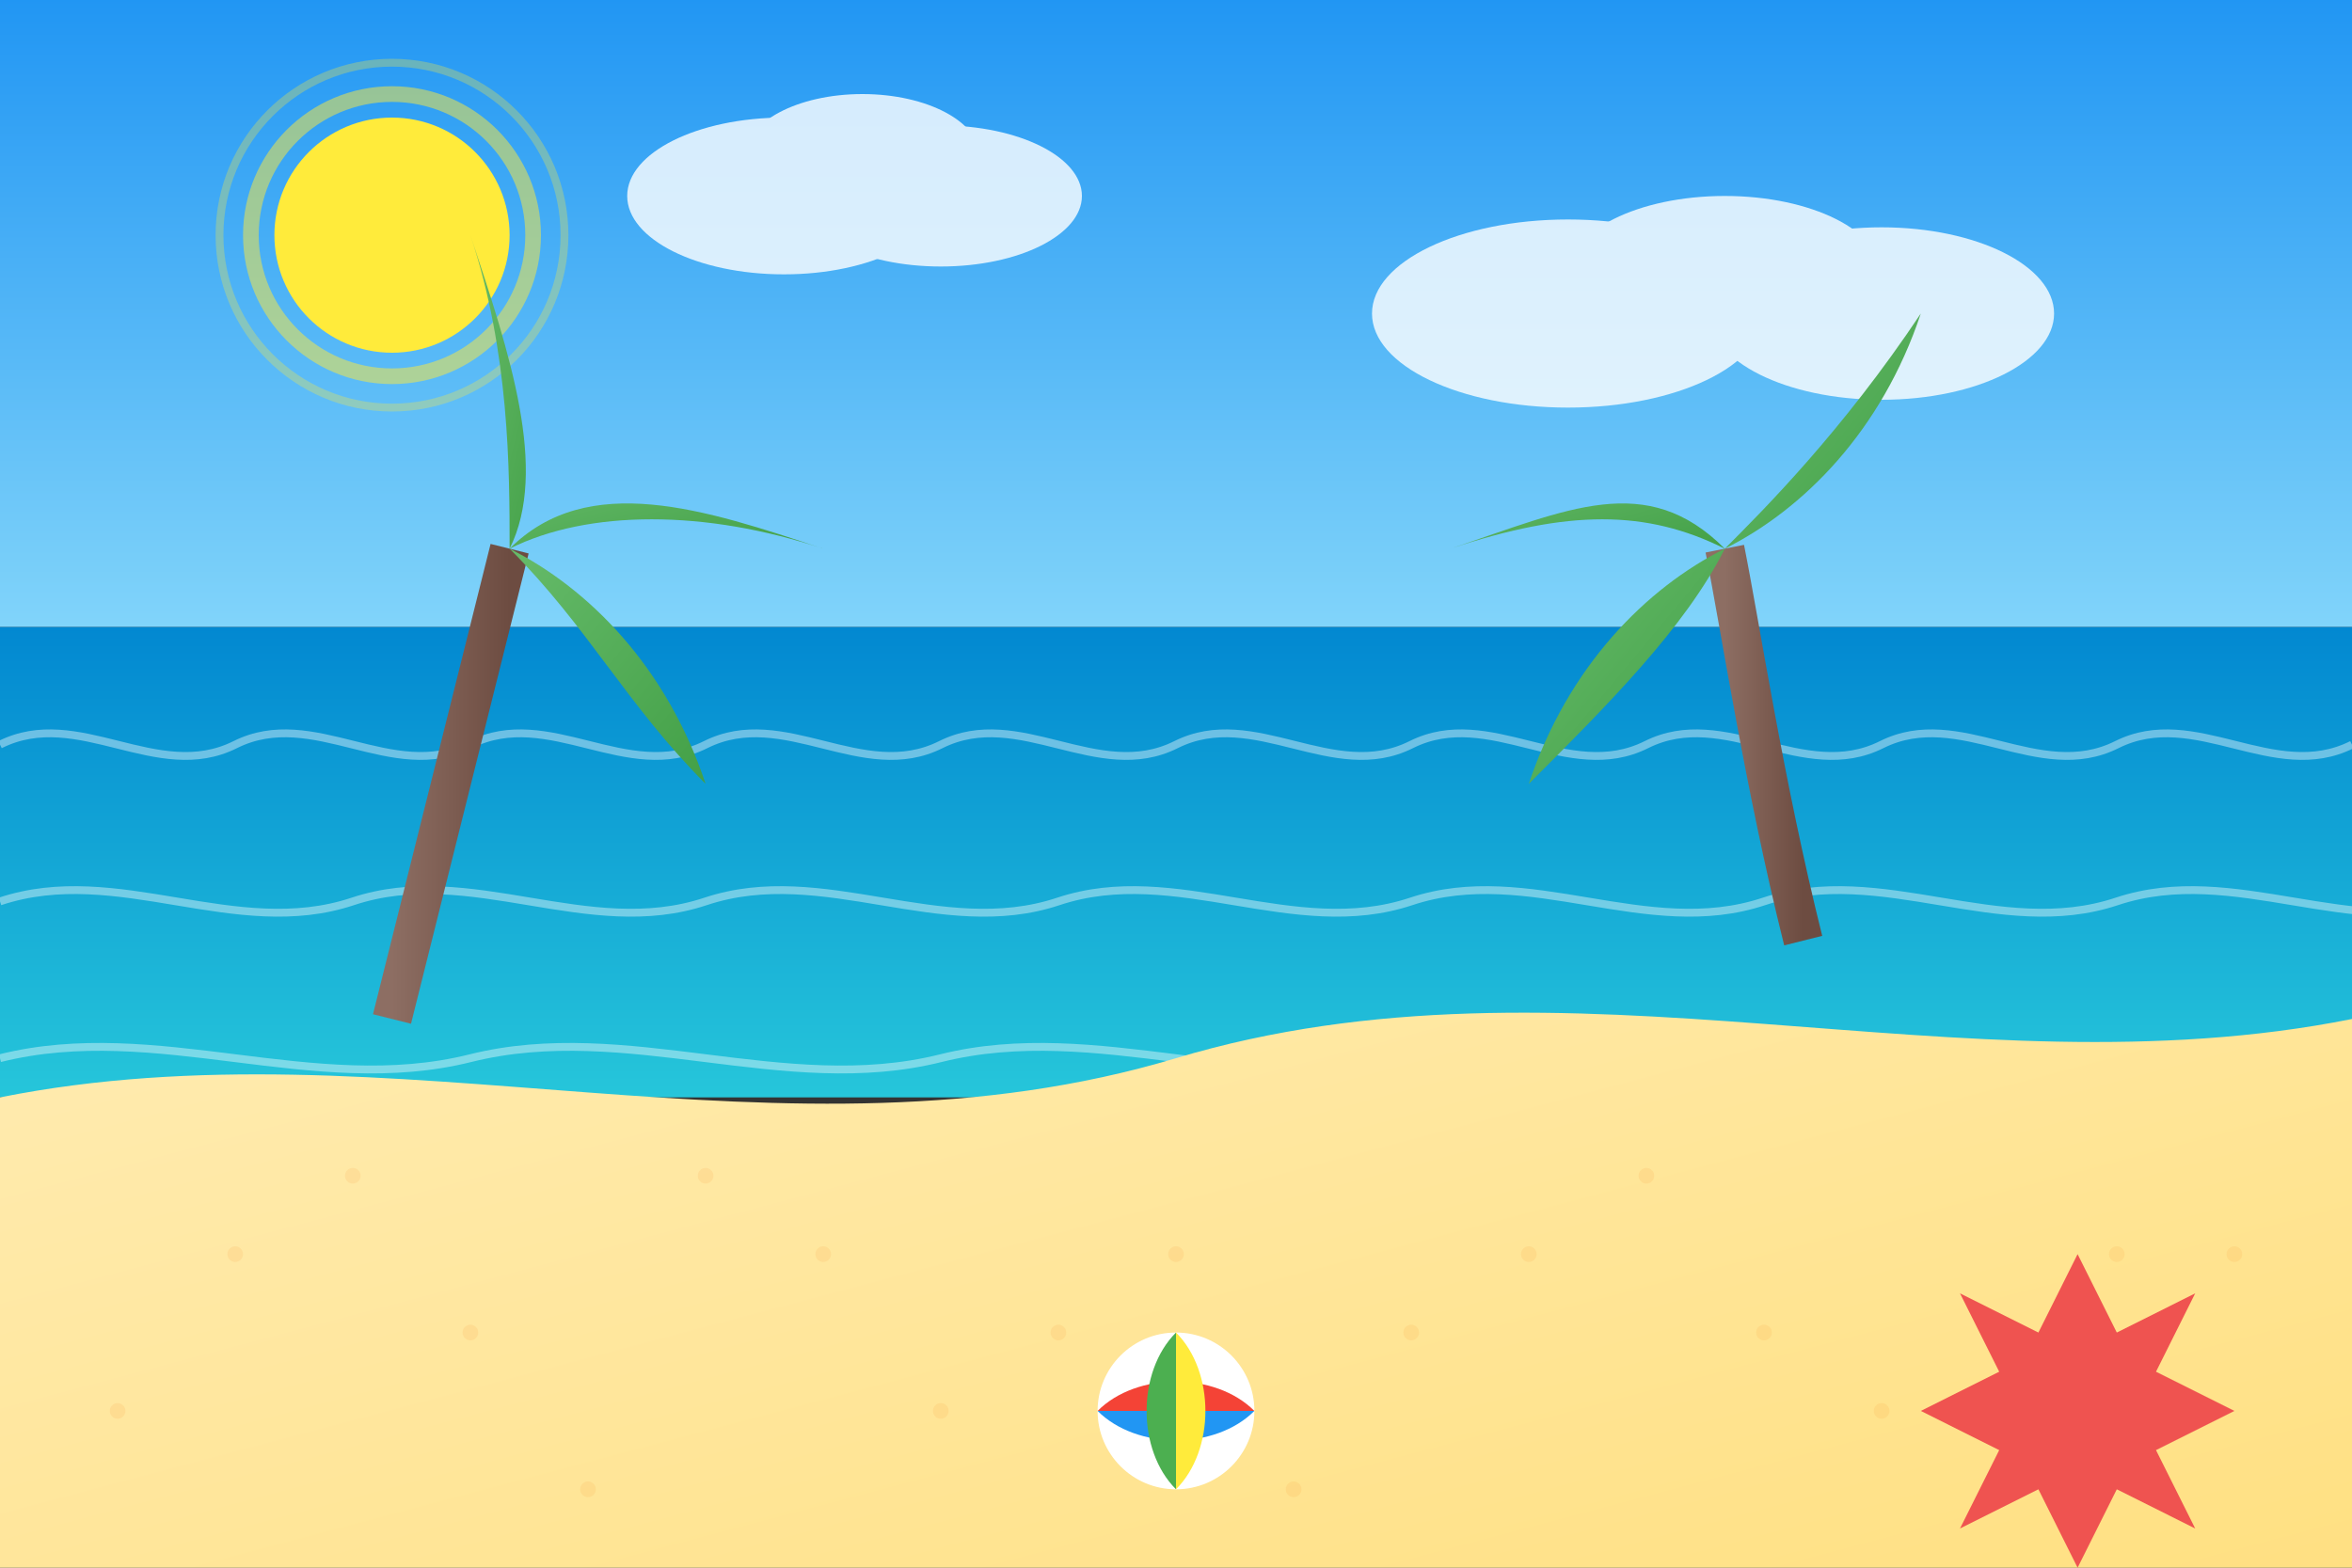 <svg xmlns="http://www.w3.org/2000/svg" width="300" height="200" viewBox="0 0 300 200">
  <rect x="0" y="0" width="300" height="200" fill="#333333" stroke="none"/>
  <defs>
    <linearGradient id="sky-gradient" x1="0%" y1="0%" x2="0%" y2="100%">
      <stop offset="0%" stop-color="#2196F3" />
      <stop offset="100%" stop-color="#81D4FA" />
    </linearGradient>
    <linearGradient id="ocean-gradient" x1="0%" y1="0%" x2="0%" y2="100%">
      <stop offset="0%" stop-color="#0288D1" />
      <stop offset="100%" stop-color="#26C6DA" />
    </linearGradient>
    <linearGradient id="sand-gradient" x1="0%" y1="0%" x2="100%" y2="100%">
      <stop offset="0%" stop-color="#FFECB3" />
      <stop offset="100%" stop-color="#FFE082" />
    </linearGradient>
    <linearGradient id="palm-trunk" x1="0%" y1="0%" x2="100%" y2="0%">
      <stop offset="0%" stop-color="#8D6E63" />
      <stop offset="100%" stop-color="#6D4C41" />
    </linearGradient>
    <linearGradient id="palm-leaves" x1="0%" y1="0%" x2="100%" y2="100%">
      <stop offset="0%" stop-color="#66BB6A" />
      <stop offset="100%" stop-color="#43A047" />
    </linearGradient>
  </defs>
  
  <!-- Sky background -->
  <rect x="0" y="0" width="300" height="80" fill="url(#sky-gradient)" />
  
  <!-- Sun -->
  <circle cx="50" cy="30" r="15" fill="#FFEB3B" />
  <circle cx="50" cy="30" r="18" fill="none" stroke="#FFEB3B" stroke-width="2" opacity="0.5" />
  <circle cx="50" cy="30" r="22" fill="none" stroke="#FFEB3B" stroke-width="1" opacity="0.3" />
  
  <!-- Clouds -->
  <g fill="white" opacity="0.8">
    <ellipse cx="100" cy="25" rx="20" ry="10" />
    <ellipse cx="110" cy="20" rx="15" ry="8" />
    <ellipse cx="120" cy="25" rx="18" ry="9" />
    
    <ellipse cx="200" cy="40" rx="25" ry="12" />
    <ellipse cx="220" cy="35" rx="20" ry="10" />
    <ellipse cx="240" cy="40" rx="22" ry="11" />
  </g>
  
  <!-- Ocean -->
  <rect x="0" y="80" width="300" height="60" fill="url(#ocean-gradient)" />
  
  <!-- Ocean wave patterns -->
  <g fill="none" stroke="white" stroke-width="1" opacity="0.4">
    <path d="M0,95 C10,90 20,100 30,95 C40,90 50,100 60,95 C70,90 80,100 90,95 C100,90 110,100 120,95 C130,90 140,100 150,95 C160,90 170,100 180,95 C190,90 200,100 210,95 C220,90 230,100 240,95 C250,90 260,100 270,95 C280,90 290,100 300,95" />
    
    <path d="M0,115 C15,110 30,120 45,115 C60,110 75,120 90,115 C105,110 120,120 135,115 C150,110 165,120 180,115 C195,110 210,120 225,115 C240,110 255,120 270,115 C285,110 300,120 315,115" />
    
    <path d="M0,135 C20,130 40,140 60,135 C80,130 100,140 120,135 C140,130 160,140 180,135 C200,130 220,140 240,135 C260,130 280,140 300,135" />
  </g>
  
  <!-- Beach sand -->
  <path d="M0,140 C50,130 100,150 150,135 C200,120 250,140 300,130 L300,200 L0,200 Z" fill="url(#sand-gradient)" />
  
  <!-- Sand texture dots -->
  <g fill="#F57F17" fill-opacity="0.1">
    <circle cx="30" cy="160" r="1" />
    <circle cx="60" cy="170" r="1" />
    <circle cx="90" cy="150" r="1" />
    <circle cx="120" cy="180" r="1" />
    <circle cx="150" cy="160" r="1" />
    <circle cx="180" cy="170" r="1" />
    <circle cx="210" cy="150" r="1" />
    <circle cx="240" cy="180" r="1" />
    <circle cx="270" cy="160" r="1" />
    
    <circle cx="15" cy="180" r="1" />
    <circle cx="45" cy="150" r="1" />
    <circle cx="75" cy="190" r="1" />
    <circle cx="105" cy="160" r="1" />
    <circle cx="135" cy="170" r="1" />
    <circle cx="165" cy="190" r="1" />
    <circle cx="195" cy="160" r="1" />
    <circle cx="225" cy="170" r="1" />
    <circle cx="255" cy="190" r="1" />
    <circle cx="285" cy="160" r="1" />
  </g>
  
  <!-- Palm tree 1 -->
  <g transform="translate(50, 130)">
    <!-- Trunk -->
    <path d="M0,0 C5,-20 10,-40 15,-60" stroke="url(#palm-trunk)" stroke-width="5" fill="none" />
    
    <!-- Leaves -->
    <g fill="url(#palm-leaves)">
      <path d="M15,-60 C25,-55 35,-45 40,-30 C30,-40 25,-50 15,-60" />
      <path d="M15,-60 C25,-65 40,-65 55,-60 C40,-65 25,-70 15,-60" />
      <path d="M15,-60 C10,-70 0,-80 -15,-85 C0,-80 10,-70 15,-60" />
      <path d="M15,-60 C5,-65 -5,-75 -10,-90 C-5,-75 5,-65 15,-60" />
      <path d="M15,-60 C15,-70 15,-85 10,-100 C15,-85 20,-70 15,-60" />
    </g>
  </g>
  
  <!-- Palm tree 2 -->
  <g transform="translate(230, 120)">
    <!-- Trunk -->
    <path d="M0,0 C-5,-20 -8,-40 -10,-50" stroke="url(#palm-trunk)" stroke-width="5" fill="none" />
    
    <!-- Leaves -->
    <g fill="url(#palm-leaves)">
      <path d="M-10,-50 C-20,-45 -30,-35 -35,-20 C-25,-30 -15,-40 -10,-50" />
      <path d="M-10,-50 C-20,-55 -30,-55 -45,-50 C-30,-55 -20,-60 -10,-50" />
      <path d="M-10,-50 C-5,-60 5,-70 20,-75 C5,-70 -5,-60 -10,-50" />
      <path d="M-10,-50 C0,-55 10,-65 15,-80 C5,-65 -5,-55 -10,-50" />
      <path d="M-10,-50 C-10,-60 -5,-75 0,-90 C-5,-75 -10,-60 -10,-50" />
    </g>
  </g>
  
  <!-- Beach ball -->
  <g transform="translate(150, 180)">
    <circle cx="0" cy="0" r="10" fill="white" />
    <path d="M-10,0 C-5,-5 5,-5 10,0" fill="#F44336" />
    <path d="M-10,0 C-5,5 5,5 10,0" fill="#2196F3" />
    <path d="M0,-10 C5,-5 5,5 0,10" fill="#FFEB3B" />
    <path d="M0,-10 C-5,-5 -5,5 0,10" fill="#4CAF50" />
  </g>
  
  <!-- Starfish -->
  <path d="M260,170 L265,160 L270,170 L280,165 L275,175 L285,180 L275,185 L280,195 L270,190 L265,200 L260,190 L250,195 L255,185 L245,180 L255,175 L250,165 Z" 
        fill="#EF5350" />
</svg>
